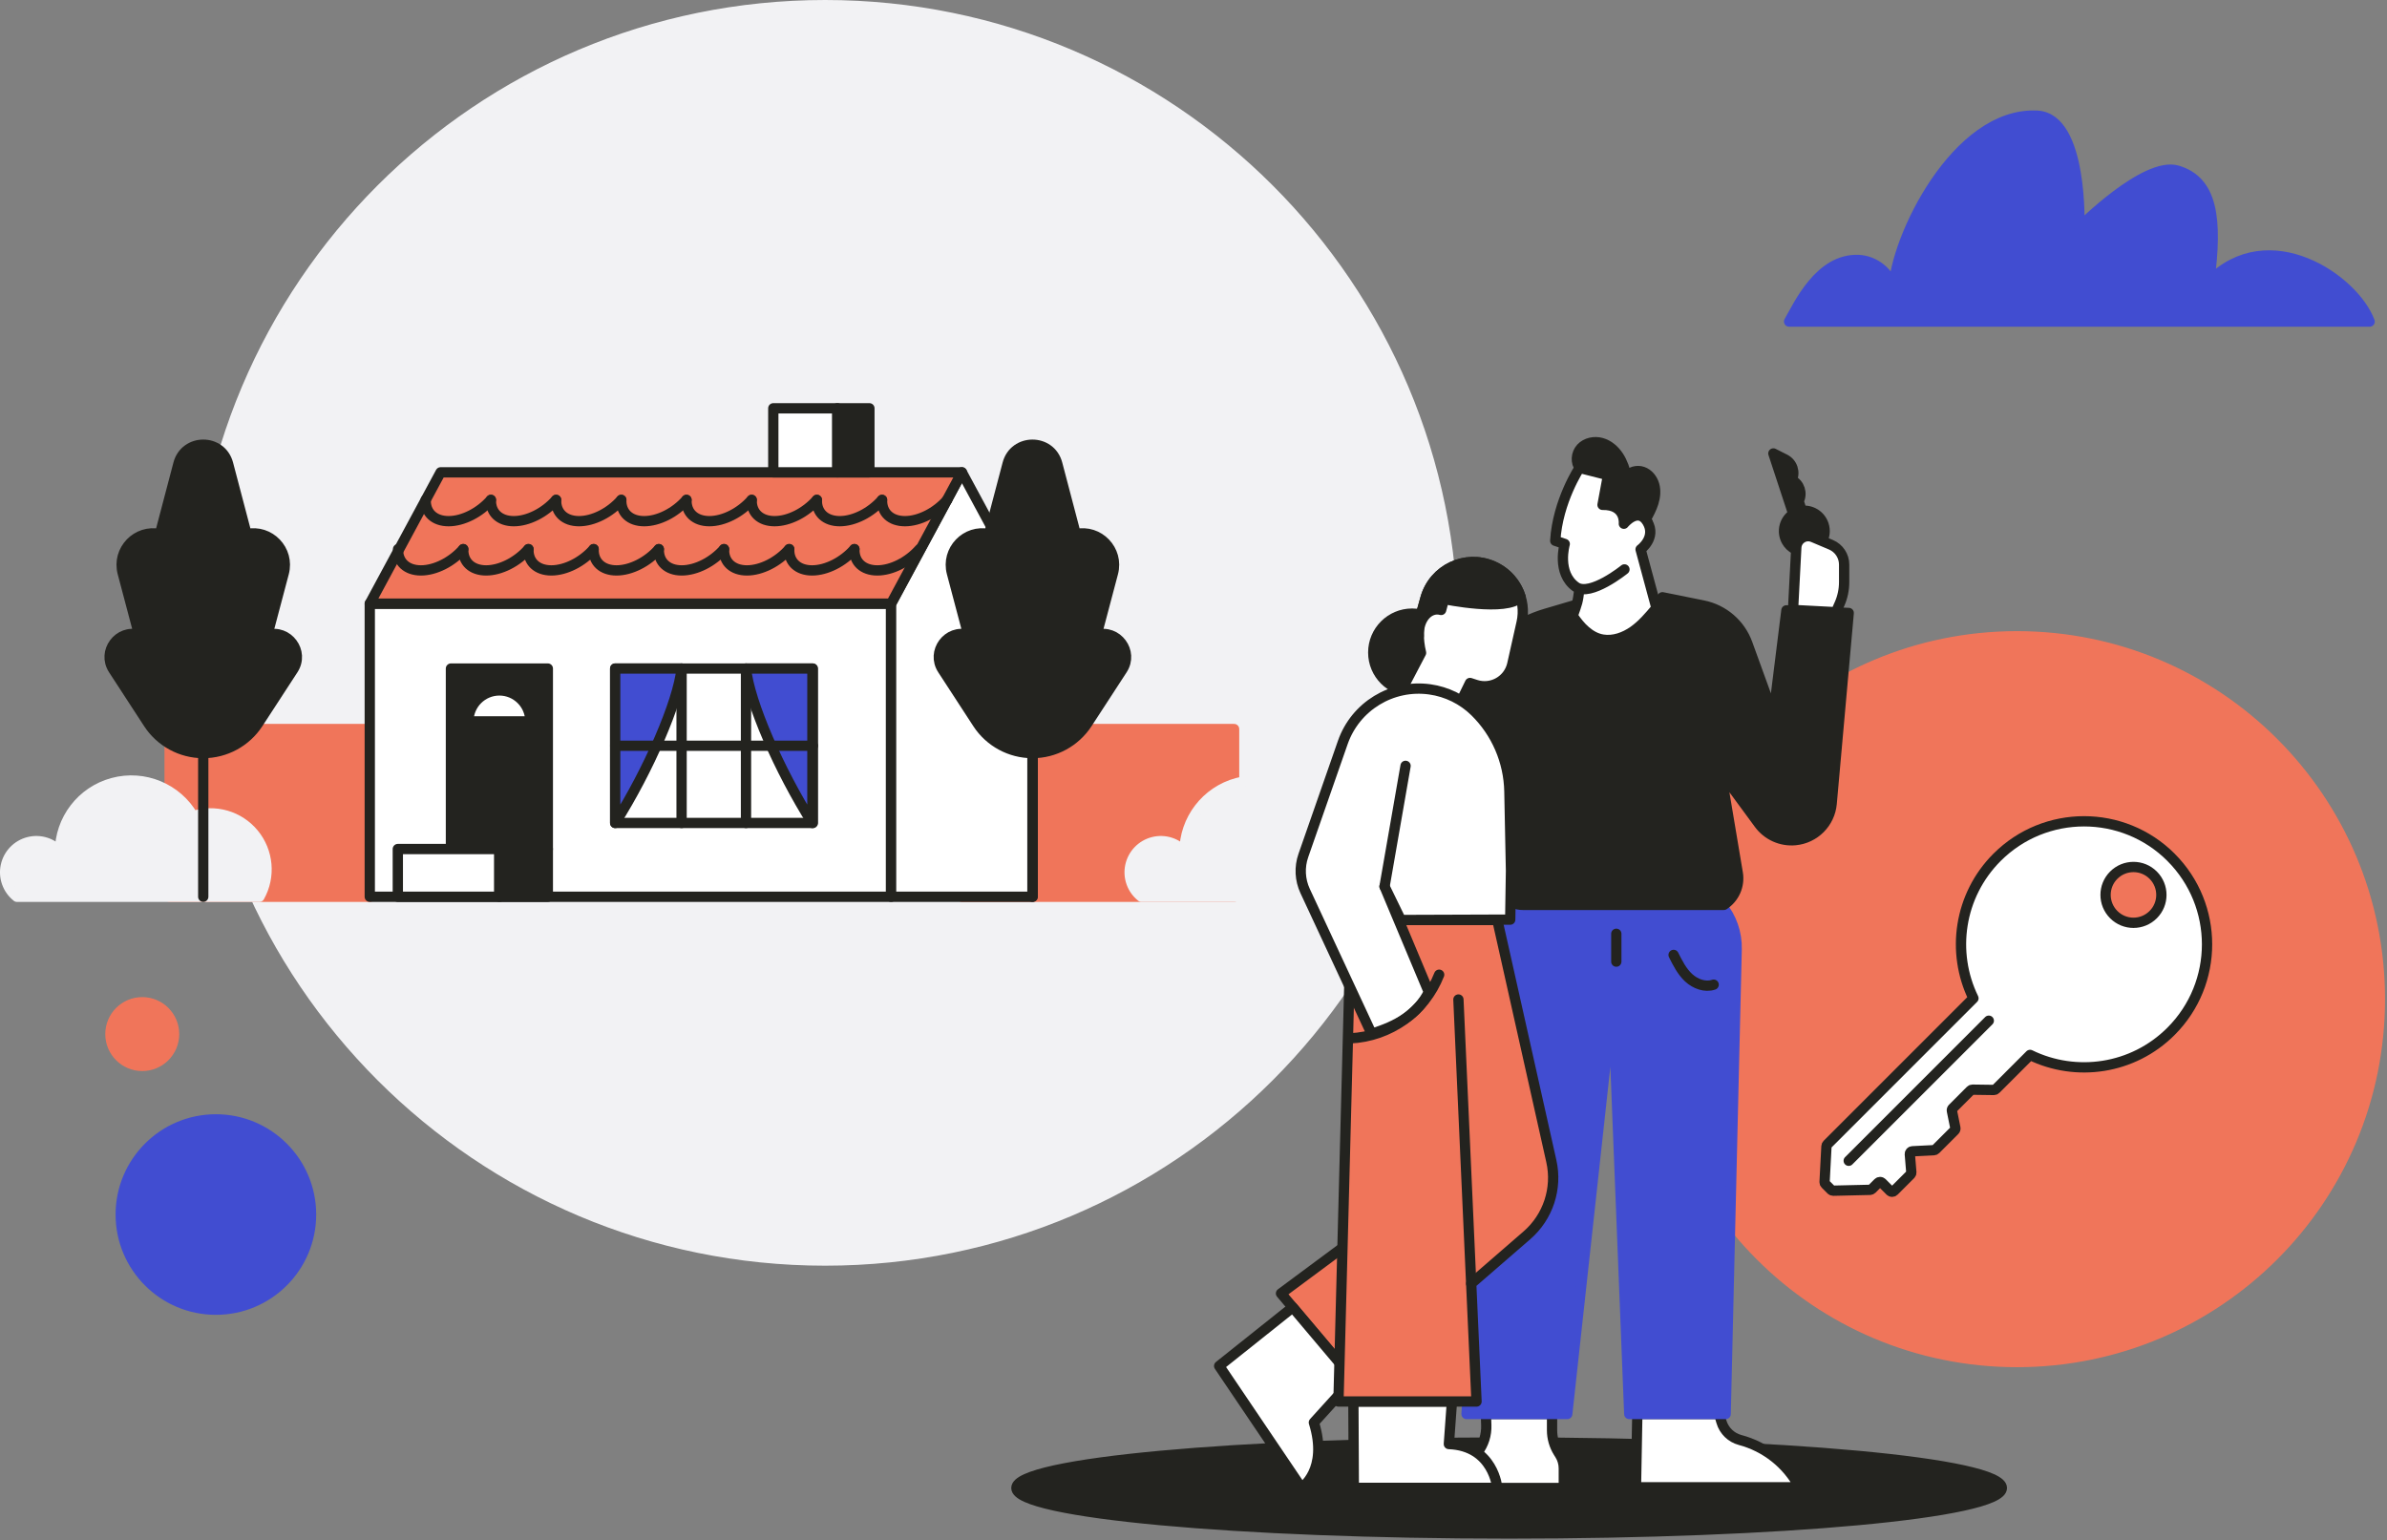 <svg width="812" height="524" viewBox="0 0 812 524" fill="none" xmlns="http://www.w3.org/2000/svg">
<rect x="0" y="0" width="812" height="524" fill="#808080" stroke="none"/>
<g clip-path="url(#clip0_4029_2193)">
<path d="M280.688 428.83C398.623 428.83 494.228 333.225 494.228 215.29C494.228 97.355 398.623 1.75 280.688 1.75C162.754 1.75 67.148 97.355 67.148 215.29C67.148 333.225 162.754 428.83 280.688 428.83Z" fill="#F2F2F4" stroke="#F2F2F4" stroke-width="3.5" stroke-linecap="round" stroke-linejoin="round"/>
<path d="M686.13 463.36C754.309 463.36 809.58 408.09 809.58 339.91C809.58 271.73 754.309 216.46 686.13 216.46C617.95 216.46 562.68 271.73 562.68 339.91C562.68 408.09 617.95 463.36 686.13 463.36Z" fill="#F0755A" stroke="#F0755A" stroke-width="3.5" stroke-linecap="round" stroke-linejoin="round"/>
<path d="M513.37 521.68C605.944 521.68 680.99 514.754 680.99 506.21C680.99 497.666 605.944 490.74 513.37 490.74C420.796 490.74 345.75 497.666 345.75 506.21C345.75 514.754 420.796 521.68 513.37 521.68Z" fill="#23231F" stroke="#23231F" stroke-width="3.5" stroke-linecap="round" stroke-linejoin="round"/>
<path d="M125.789 248.02H57.699V305.07H125.789V248.02Z" fill="#F0755A" stroke="#F0755A" stroke-width="3.5" stroke-linecap="round" stroke-linejoin="round"/>
<path d="M303.119 205.36H125.789V305.07H303.119V205.36Z" fill="white" stroke="#23231F" stroke-width="3.5" stroke-linecap="round" stroke-linejoin="round"/>
<path d="M419.809 248.02H327.219V305.07H419.809V248.02Z" fill="#F0755A" stroke="#F0755A" stroke-width="3.5" stroke-linecap="round" stroke-linejoin="round"/>
<path d="M351.309 305.07H303.129V205.36L327.219 160.69L351.309 205.36V305.07Z" fill="white" stroke="#23231F" stroke-width="3.5" stroke-linecap="round" stroke-linejoin="round"/>
<path d="M125.789 205.36L149.879 160.69H327.219L303.129 205.36H125.789Z" fill="#F0755A" stroke="#23231F" stroke-width="3.5" stroke-linecap="round" stroke-linejoin="round"/>
<path d="M186.358 227.44H153.398V288.84H186.358V227.44Z" fill="#23231F" stroke="#23231F" stroke-width="3.5" stroke-linecap="round" stroke-linejoin="round"/>
<path d="M169.878 288.84H135.328V305.07H169.878V288.84Z" fill="white" stroke="#23231F" stroke-width="3.5" stroke-linecap="round" stroke-linejoin="round"/>
<path d="M186.359 288.84H169.879V305.07H186.359V288.84Z" fill="#23231F" stroke="#23231F" stroke-width="3.5" stroke-linecap="round" stroke-linejoin="round"/>
<path d="M159.34 245.42C159.34 239.6 164.06 234.88 169.88 234.88C175.7 234.88 180.42 239.6 180.42 245.42H159.34Z" fill="white" stroke="#23231F" stroke-width="3.5" stroke-linecap="round" stroke-linejoin="round"/>
<path d="M284.849 138.9H263.059V160.69H284.849V138.9Z" fill="white" stroke="#23231F" stroke-width="3.5" stroke-linecap="round" stroke-linejoin="round"/>
<path d="M295.75 138.9H284.85V160.69H295.75V138.9Z" fill="#23231F" stroke="#23231F" stroke-width="3.5" stroke-linecap="round" stroke-linejoin="round"/>
<path d="M276.52 227.44H209.27V279.97H276.52V227.44Z" fill="white" stroke="#23231F" stroke-width="3.5" stroke-linecap="round" stroke-linejoin="round"/>
<path d="M209.27 279.97C220.56 262.11 230.68 238.9 231.86 227.44H209.27V279.97Z" fill="#414DD1" stroke="#23231F" stroke-width="3.5" stroke-linecap="round" stroke-linejoin="round"/>
<path d="M276.36 279.97C265.07 262.11 254.95 238.9 253.77 227.44H276.36V279.97Z" fill="#414DD1" stroke="#23231F" stroke-width="3.5" stroke-linecap="round" stroke-linejoin="round"/>
<path d="M209.27 253.7H276.53" stroke="#23231F" stroke-width="3.5" stroke-linecap="round" stroke-linejoin="round"/>
<path d="M5.769 305.07C2.609 302.57 1.139 298.49 1.979 294.55C2.819 290.61 5.819 287.48 9.729 286.48C13.639 285.48 17.769 286.78 20.399 289.84C20.389 278.85 27.759 269.22 38.369 266.37C48.979 263.51 60.189 268.14 65.689 277.66C73.149 275.21 81.349 277.59 86.339 283.66C91.329 289.73 92.079 298.23 88.239 305.08H5.769V305.07Z" fill="#F2F2F4" stroke="#F2F2F4" stroke-width="3.5" stroke-linecap="round" stroke-linejoin="round"/>
<path d="M231.859 227.44V279.97" stroke="#23231F" stroke-width="3.5" stroke-linecap="round" stroke-linejoin="round"/>
<path d="M253.77 227.44V279.97" stroke="#23231F" stroke-width="3.5" stroke-linecap="round" stroke-linejoin="round"/>
<path d="M373.03 216L378.61 194.92C380.66 187.17 373.79 179.99 365.95 181.7L359.66 157.8C357.38 149.12 345.05 149.12 342.76 157.8L336.47 181.7C328.64 179.99 321.76 187.16 323.81 194.92L329.39 216C322.43 213.97 316.69 221.7 320.65 227.78L332.57 246.09C336.67 252.39 343.69 256.19 351.21 256.19C358.73 256.19 365.74 252.39 369.85 246.09L381.77 227.78C385.73 221.7 380 213.98 373.03 216Z" fill="#23231F" stroke="#23231F" stroke-width="3.5" stroke-linecap="round" stroke-linejoin="round"/>
<path d="M351.211 256.19V305.07" stroke="#23231F" stroke-width="3.5" stroke-linecap="round" stroke-linejoin="round"/>
<path d="M90.96 216L96.54 194.92C98.59 187.17 91.72 179.99 83.88 181.7L77.59 157.8C75.31 149.12 62.98 149.12 60.69 157.8L54.4 181.7C46.57 179.99 39.69 187.16 41.74 194.92L47.32 216C40.36 213.97 34.62 221.7 38.58 227.78L50.5 246.09C54.6 252.39 61.62 256.19 69.14 256.19C76.66 256.19 83.67 252.39 87.78 246.09L99.7 227.78C103.66 221.7 97.93 213.98 90.96 216Z" fill="#23231F" stroke="#23231F" stroke-width="3.5" stroke-linecap="round" stroke-linejoin="round"/>
<path d="M69.141 256.19V305.07" stroke="#23231F" stroke-width="3.5" stroke-linecap="round" stroke-linejoin="round"/>
<path d="M144.82 170.06C144.67 174.44 147.75 177.3 152.6 177.3C157.46 177.3 163.14 174.44 166.99 170.06" stroke="#23231F" stroke-width="3.5" stroke-linecap="round" stroke-linejoin="round"/>
<path d="M166.999 170.06C166.849 174.44 169.929 177.3 174.779 177.3C179.639 177.3 185.319 174.44 189.169 170.06" stroke="#23231F" stroke-width="3.5" stroke-linecap="round" stroke-linejoin="round"/>
<path d="M189.179 170.06C189.029 174.44 192.109 177.3 196.959 177.3C201.819 177.3 207.499 174.44 211.349 170.06" stroke="#23231F" stroke-width="3.5" stroke-linecap="round" stroke-linejoin="round"/>
<path d="M211.349 170.06C211.199 174.44 214.279 177.3 219.129 177.3C223.989 177.3 229.669 174.44 233.519 170.06" stroke="#23231F" stroke-width="3.5" stroke-linecap="round" stroke-linejoin="round"/>
<path d="M233.531 170.06C233.381 174.44 236.461 177.3 241.311 177.3C246.171 177.3 251.851 174.44 255.701 170.06" stroke="#23231F" stroke-width="3.5" stroke-linecap="round" stroke-linejoin="round"/>
<path d="M255.71 170.06C255.56 174.44 258.64 177.3 263.49 177.3C268.35 177.3 274.03 174.44 277.88 170.06" stroke="#23231F" stroke-width="3.5" stroke-linecap="round" stroke-linejoin="round"/>
<path d="M277.88 170.06C277.73 174.44 280.81 177.3 285.66 177.3C290.52 177.3 296.2 174.44 300.05 170.06" stroke="#23231F" stroke-width="3.5" stroke-linecap="round" stroke-linejoin="round"/>
<path d="M300.06 170.06C299.91 174.44 302.99 177.3 307.84 177.3C312.7 177.3 318.38 174.44 322.23 170.06" stroke="#23231F" stroke-width="3.5" stroke-linecap="round" stroke-linejoin="round"/>
<path d="M135.41 186.81C135.26 191.19 138.34 194.05 143.19 194.05C148.05 194.05 153.73 191.19 157.58 186.81" stroke="#23231F" stroke-width="3.5" stroke-linecap="round" stroke-linejoin="round"/>
<path d="M157.589 186.81C157.439 191.19 160.519 194.05 165.369 194.05C170.229 194.05 175.909 191.19 179.759 186.81" stroke="#23231F" stroke-width="3.5" stroke-linecap="round" stroke-linejoin="round"/>
<path d="M179.769 186.81C179.619 191.19 182.699 194.05 187.549 194.05C192.409 194.05 198.089 191.19 201.939 186.81" stroke="#23231F" stroke-width="3.5" stroke-linecap="round" stroke-linejoin="round"/>
<path d="M201.939 186.81C201.789 191.19 204.869 194.05 209.719 194.05C214.579 194.05 220.259 191.19 224.109 186.81" stroke="#23231F" stroke-width="3.5" stroke-linecap="round" stroke-linejoin="round"/>
<path d="M224.12 186.81C223.97 191.19 227.05 194.05 231.9 194.05C236.76 194.05 242.44 191.19 246.29 186.81" stroke="#23231F" stroke-width="3.5" stroke-linecap="round" stroke-linejoin="round"/>
<path d="M246.3 186.81C246.15 191.19 249.23 194.05 254.08 194.05C258.94 194.05 264.62 191.19 268.47 186.81" stroke="#23231F" stroke-width="3.5" stroke-linecap="round" stroke-linejoin="round"/>
<path d="M268.47 186.81C268.32 191.19 271.4 194.05 276.25 194.05C281.11 194.05 286.79 191.19 290.64 186.81" stroke="#23231F" stroke-width="3.5" stroke-linecap="round" stroke-linejoin="round"/>
<path d="M290.65 186.81C290.5 191.19 293.58 194.05 298.43 194.05C303.29 194.05 308.97 191.19 312.82 186.81" stroke="#23231F" stroke-width="3.5" stroke-linecap="round" stroke-linejoin="round"/>
<path d="M388.298 305.07C385.138 302.57 383.668 298.49 384.508 294.55C385.348 290.61 388.348 287.48 392.258 286.48C396.168 285.48 400.298 286.78 402.928 289.84C402.918 278.85 410.288 269.22 420.898 266.37C431.508 263.51 442.718 268.14 448.218 277.66C455.678 275.21 463.878 277.59 468.868 283.66C473.858 289.73 474.608 298.23 470.768 305.08H388.308L388.298 305.07Z" fill="#F2F2F4" stroke="#F2F2F4" stroke-width="3.5" stroke-linecap="round" stroke-linejoin="round"/>
<path d="M527.969 481.04V486.55C527.969 489.22 528.719 491.83 530.139 494.09L530.619 494.85C531.499 496.25 531.969 497.87 531.969 499.53V506.2H500.939V499.22C500.939 497.3 501.569 495.43 502.729 493.91C504.699 491.32 505.709 488.13 505.599 484.87L505.469 481.04H527.969Z" fill="white" stroke="#23231F" stroke-width="3.5" stroke-linecap="round" stroke-linejoin="round"/>
<path d="M556.978 481.04L556.518 505.97H612.188C607.978 498.02 600.638 492.19 591.938 489.88C588.888 489.07 586.478 486.72 585.588 483.69L584.808 481.04H556.978Z" fill="white" stroke="#23231F" stroke-width="3.5" stroke-linecap="round" stroke-linejoin="round"/>
<path d="M587.029 481.04H554.239L548.619 339.37L533.139 481.04H498.879L509.279 307.84H585.499C589.029 312.06 590.899 317.42 590.769 322.92L587.029 481.04Z" fill="#414DD1" stroke="#414DD1" stroke-width="3.5" stroke-linecap="round" stroke-linejoin="round"/>
<path d="M538.288 205.12C547.398 210.53 558.128 210.78 565.518 203.19L579.358 205.98C586.298 207.38 592.008 212.29 594.418 218.95L603.258 243.31L607.698 207.64L628.888 208.53L623.088 273.38C622.498 279.97 617.288 285.2 610.698 285.81C605.898 286.26 601.228 284.15 598.378 280.27L585.358 262.55L591.148 297.03C591.858 301.26 589.988 305.51 586.398 307.84H518.068C513.738 307.84 510.118 304.55 509.698 300.24L504.828 263.94L486.398 234.51L512.278 215.5C516.378 212.49 520.968 210.21 525.848 208.78L538.308 205.11L538.288 205.12Z" fill="#23231F" stroke="#23231F" stroke-width="3.5" stroke-linecap="round" stroke-linejoin="round"/>
<path d="M480.378 235.21C487.685 235.21 493.608 229.287 493.608 221.98C493.608 214.673 487.685 208.75 480.378 208.75C473.072 208.75 467.148 214.673 467.148 221.98C467.148 229.287 473.072 235.21 480.378 235.21Z" fill="#23231F" stroke="#23231F" stroke-width="3.5" stroke-linecap="round" stroke-linejoin="round"/>
<path d="M612.938 173.81L611.848 170.48L611.908 170.37C613.208 167.79 612.178 164.63 609.588 163.33L609.478 163.27C610.788 160.69 609.748 157.53 607.158 156.23L603.258 154.26L610.038 174.87C607.128 176.75 605.918 180.65 607.718 184C609.038 186.45 611.808 187.89 614.578 187.54C619.058 186.98 621.688 182.57 620.348 178.5C619.298 175.31 616.148 173.4 612.938 173.8V173.81Z" fill="#23231F" stroke="#23231F" stroke-width="3.5" stroke-linecap="round" stroke-linejoin="round"/>
<path d="M460.348 469.15L460.108 421.96L435.768 440.02L460.348 469.15Z" fill="#F0755A" stroke="#23231F" stroke-width="3.5" stroke-linecap="round" stroke-linejoin="round"/>
<path d="M439.759 444.75L414.729 464.7L442.738 506.17C442.738 506.17 451.999 500.16 446.949 483.93L460.349 469.14L439.768 444.75H439.759Z" fill="white" stroke="#23231F" stroke-width="3.5" stroke-linecap="round" stroke-linejoin="round"/>
<path d="M496.629 239.38L500.059 232.35L502.029 232.99C507.449 234.75 513.199 231.47 514.449 225.91L517.619 211.77C519.389 203.86 515.299 195.81 507.859 192.59C498.479 188.53 487.669 193.68 484.909 203.52L483.649 208.03C482.359 212.62 482.279 217.46 483.409 222.09L476.109 236.03L496.629 239.39V239.38Z" fill="white" stroke="#23231F" stroke-width="3.5" stroke-linecap="round" stroke-linejoin="round"/>
<path d="M483.649 208.03L484.909 203.52C487.669 193.68 498.479 188.53 507.859 192.59C512.519 194.61 515.859 198.51 517.279 203.1C512.649 208.26 491.229 203.79 491.229 203.79L490.239 207.5C486.219 206.39 482.369 210.39 482.639 216.42C481.869 213.8 483.649 208.02 483.649 208.02V208.03Z" fill="#23231F" stroke="#23231F" stroke-width="3.5" stroke-linecap="round" stroke-linejoin="round"/>
<path d="M509.339 506.17C509.339 506.17 508.139 491.86 492.869 491.26L493.919 476.79H460.389L460.539 506.17H509.349H509.339Z" fill="white" stroke="#23231F" stroke-width="3.5" stroke-linecap="round" stroke-linejoin="round"/>
<path d="M500.469 436.68L502.279 476.79H455.309L459.579 312.98H509.349L512.359 326.38L527.729 395.03C529.809 404.32 526.619 414 519.429 420.24L500.469 436.68Z" fill="#F0755A" stroke="#23231F" stroke-width="3.5" stroke-linecap="round" stroke-linejoin="round"/>
<path d="M616.689 182.72L622.859 185.33C625.569 186.48 627.329 189.14 627.329 192.08V198.06C627.329 200.63 626.789 203.16 625.749 205.51L624.519 208.27L609.949 207.5L611.059 186.25C611.209 183.44 614.099 181.63 616.689 182.73V182.72Z" fill="white" stroke="#23231F" stroke-width="3.5" stroke-linecap="round" stroke-linejoin="round"/>
<path d="M514.008 296.45L513.458 269.23C513.248 258.99 509.048 249.25 501.738 242.08C497.558 237.98 492.178 235.33 486.378 234.52C473.468 232.72 461.088 240.28 456.788 252.58L443.368 291.04C441.988 294.99 442.208 299.32 443.968 303.11L466.578 351.66C475.248 349.08 482.368 344.98 486.038 337.48L470.988 301.58L476.538 312.98L513.738 312.85L513.998 296.45H514.008Z" fill="white" stroke="#23231F" stroke-width="3.5" stroke-linecap="round" stroke-linejoin="round"/>
<path d="M489.568 331.59C484.628 344.16 472.758 352.64 459.268 353.24" stroke="#23231F" stroke-width="3.5" stroke-linecap="round" stroke-linejoin="round"/>
<path d="M470.988 301.58L478.138 260.54" stroke="#23231F" stroke-width="3.5" stroke-linecap="round" stroke-linejoin="round"/>
<path d="M496.119 340.03L500.469 436.68" stroke="#23231F" stroke-width="3.5" stroke-linecap="round" stroke-linejoin="round"/>
<path d="M560.408 177.57C557.228 172.22 552.408 178.17 552.408 178.17L545.148 171.75L547.018 161.64L537.328 159.18L537.518 159.31C535.858 157.42 536.128 154.27 537.838 152.43C539.548 150.59 542.378 150.02 544.798 150.7C547.218 151.37 549.238 153.14 550.618 155.25C551.998 157.36 552.778 159.8 553.338 162.25C554.418 160.49 556.838 159.83 558.788 160.5C560.738 161.17 562.168 162.97 562.728 164.95C563.288 166.93 563.058 169.07 562.448 171.04C561.828 173.01 560.848 174.84 559.868 176.65L560.408 177.58V177.57Z" fill="#23231F" stroke="#23231F" stroke-width="3.5" stroke-linecap="round" stroke-linejoin="round"/>
<path d="M555.129 192.69C547.659 198.88 543.509 199.17 540.449 199.17C540.599 199.17 540.119 202.52 540.069 202.82C539.949 203.5 540.389 203.17 540.889 203.14C544.199 202.99 550.669 201.56 555.129 192.69Z" fill="#23231F" stroke="#23231F" stroke-width="3.5" stroke-linecap="round" stroke-linejoin="round"/>
<path d="M552.599 193.71C552.599 193.71 540.989 203.12 536.099 199.68C529.389 194.95 532.289 185.05 532.289 185.05L529.059 183.97C529.859 170.44 537.319 159.18 537.319 159.18L547.009 161.64L545.139 171.75C553.159 171.62 552.399 178.17 552.399 178.17C552.399 178.17 557.209 172.22 560.399 177.57C563.579 182.92 558.089 186.9 558.089 186.9L563.429 206.65V206.91C561.049 209.73 558.639 212.59 555.619 214.71C552.599 216.83 548.859 218.18 545.219 217.59C540.839 216.88 537.419 213.23 535.009 209.5C536.569 204.99 536.739 204.98 537.279 200.24" fill="white"/>
<path d="M552.599 193.71C552.599 193.71 540.989 203.12 536.099 199.68C529.389 194.95 532.289 185.05 532.289 185.05L529.059 183.97C529.859 170.44 537.319 159.18 537.319 159.18L547.009 161.64L545.139 171.75C553.159 171.62 552.399 178.17 552.399 178.17C552.399 178.17 557.209 172.22 560.399 177.57C563.579 182.92 558.089 186.9 558.089 186.9L563.429 206.65V206.91C561.049 209.73 558.639 212.59 555.619 214.71C552.599 216.83 548.859 218.18 545.219 217.59C540.839 216.88 537.419 213.23 535.009 209.5C536.569 204.99 536.739 204.98 537.279 200.24" stroke="#23231F" stroke-width="3.5" stroke-linecap="round" stroke-linejoin="round"/>
<path d="M569.318 324.86C570.708 327.64 572.138 330.48 574.408 332.6C576.678 334.71 580.008 335.98 582.948 334.98" stroke="#23231F" stroke-width="3.5" stroke-linecap="round" stroke-linejoin="round"/>
<path d="M549.828 317.67V327.14" stroke="#23231F" stroke-width="3.5" stroke-linecap="round" stroke-linejoin="round"/>
<path d="M738.538 291.66C722.198 275.32 695.698 275.32 679.348 291.66C666.378 304.63 663.699 324 671.319 339.61L621.589 389.34C621.429 389.5 621.328 389.71 621.318 389.94L620.678 402.11C620.668 402.37 620.759 402.62 620.949 402.81L622.938 404.8C623.118 404.98 623.358 405.07 623.608 405.07L636.149 404.78C636.389 404.78 636.609 404.68 636.779 404.51L638.908 402.38C639.268 402.02 639.849 402.02 640.209 402.38L642.998 405.17C643.358 405.53 643.938 405.53 644.298 405.17L649.918 399.55C650.108 399.36 650.208 399.1 650.188 398.83L649.678 392.65C649.678 392.65 649.678 392.63 649.678 392.62C649.648 392.11 650.038 391.68 650.548 391.66L657.858 391.29C658.088 391.28 658.299 391.18 658.459 391.02L664.918 384.56C665.138 384.34 665.228 384.03 665.168 383.73L663.988 377.89C663.928 377.59 664.018 377.28 664.238 377.06L670.329 370.97C670.499 370.79 670.738 370.7 670.988 370.7L678.269 370.8C678.519 370.8 678.758 370.71 678.928 370.53L690.579 358.88C706.189 366.5 725.559 363.83 738.529 350.85C754.869 334.51 754.869 308.01 738.529 291.66H738.538ZM732.468 297.73C736.178 301.44 736.178 307.45 732.468 311.15C728.758 314.86 722.748 314.86 719.048 311.15C715.338 307.44 715.338 301.43 719.048 297.73C722.758 294.02 728.768 294.02 732.468 297.73Z" fill="white" stroke="#23231F" stroke-width="3.5" stroke-linecap="round" stroke-linejoin="round"/>
<path d="M628.889 394.89L676.539 347.24" stroke="#23231F" stroke-width="3.5" stroke-linecap="round" stroke-linejoin="round"/>
<path d="M806.079 109.39H608.609C611.769 103.91 618.989 87.85 632.289 88.45C637.599 88.69 642.919 92.63 644.139 98.4C644.629 81.31 665.539 37.97 692.989 39.36C708.699 40.16 707.349 77.35 707.349 77.35C707.349 77.35 729.769 54.78 740.719 58.04C752.609 61.58 754.379 74.35 751.539 95.79C771.849 75.13 800.799 95.07 806.089 109.4" fill="#414DD1"/>
<path d="M806.079 109.39H608.609C611.769 103.91 618.989 87.85 632.289 88.45C637.599 88.69 642.919 92.63 644.139 98.4C644.629 81.31 665.539 37.97 692.989 39.36C708.699 40.16 707.349 77.35 707.349 77.35C707.349 77.35 729.769 54.78 740.719 58.04C752.609 61.58 754.379 74.35 751.539 95.79C771.849 75.13 800.799 95.07 806.089 109.4" stroke="#414DD1" stroke-width="3.5" stroke-linecap="round" stroke-linejoin="round"/>
<path d="M73.44 445.55C91.318 445.55 105.81 431.058 105.81 413.18C105.81 395.303 91.318 380.81 73.44 380.81C55.563 380.81 41.07 395.303 41.07 413.18C41.07 431.058 55.563 445.55 73.44 445.55Z" fill="#414DD1" stroke="#414DD1" stroke-width="3.5" stroke-linecap="round" stroke-linejoin="round"/>
<path d="M48.391 362.62C54.372 362.62 59.221 357.771 59.221 351.79C59.221 345.809 54.372 340.96 48.391 340.96C42.409 340.96 37.56 345.809 37.56 351.79C37.56 357.771 42.409 362.62 48.391 362.62Z" fill="#F0755A" stroke="#F0755A" stroke-width="3.5" stroke-linecap="round" stroke-linejoin="round"/>
</g>
<defs>
<clipPath id="clip0_4029_2193">
<rect width="811.34" height="523.42" fill="white"/>
</clipPath>
</defs>
</svg>
